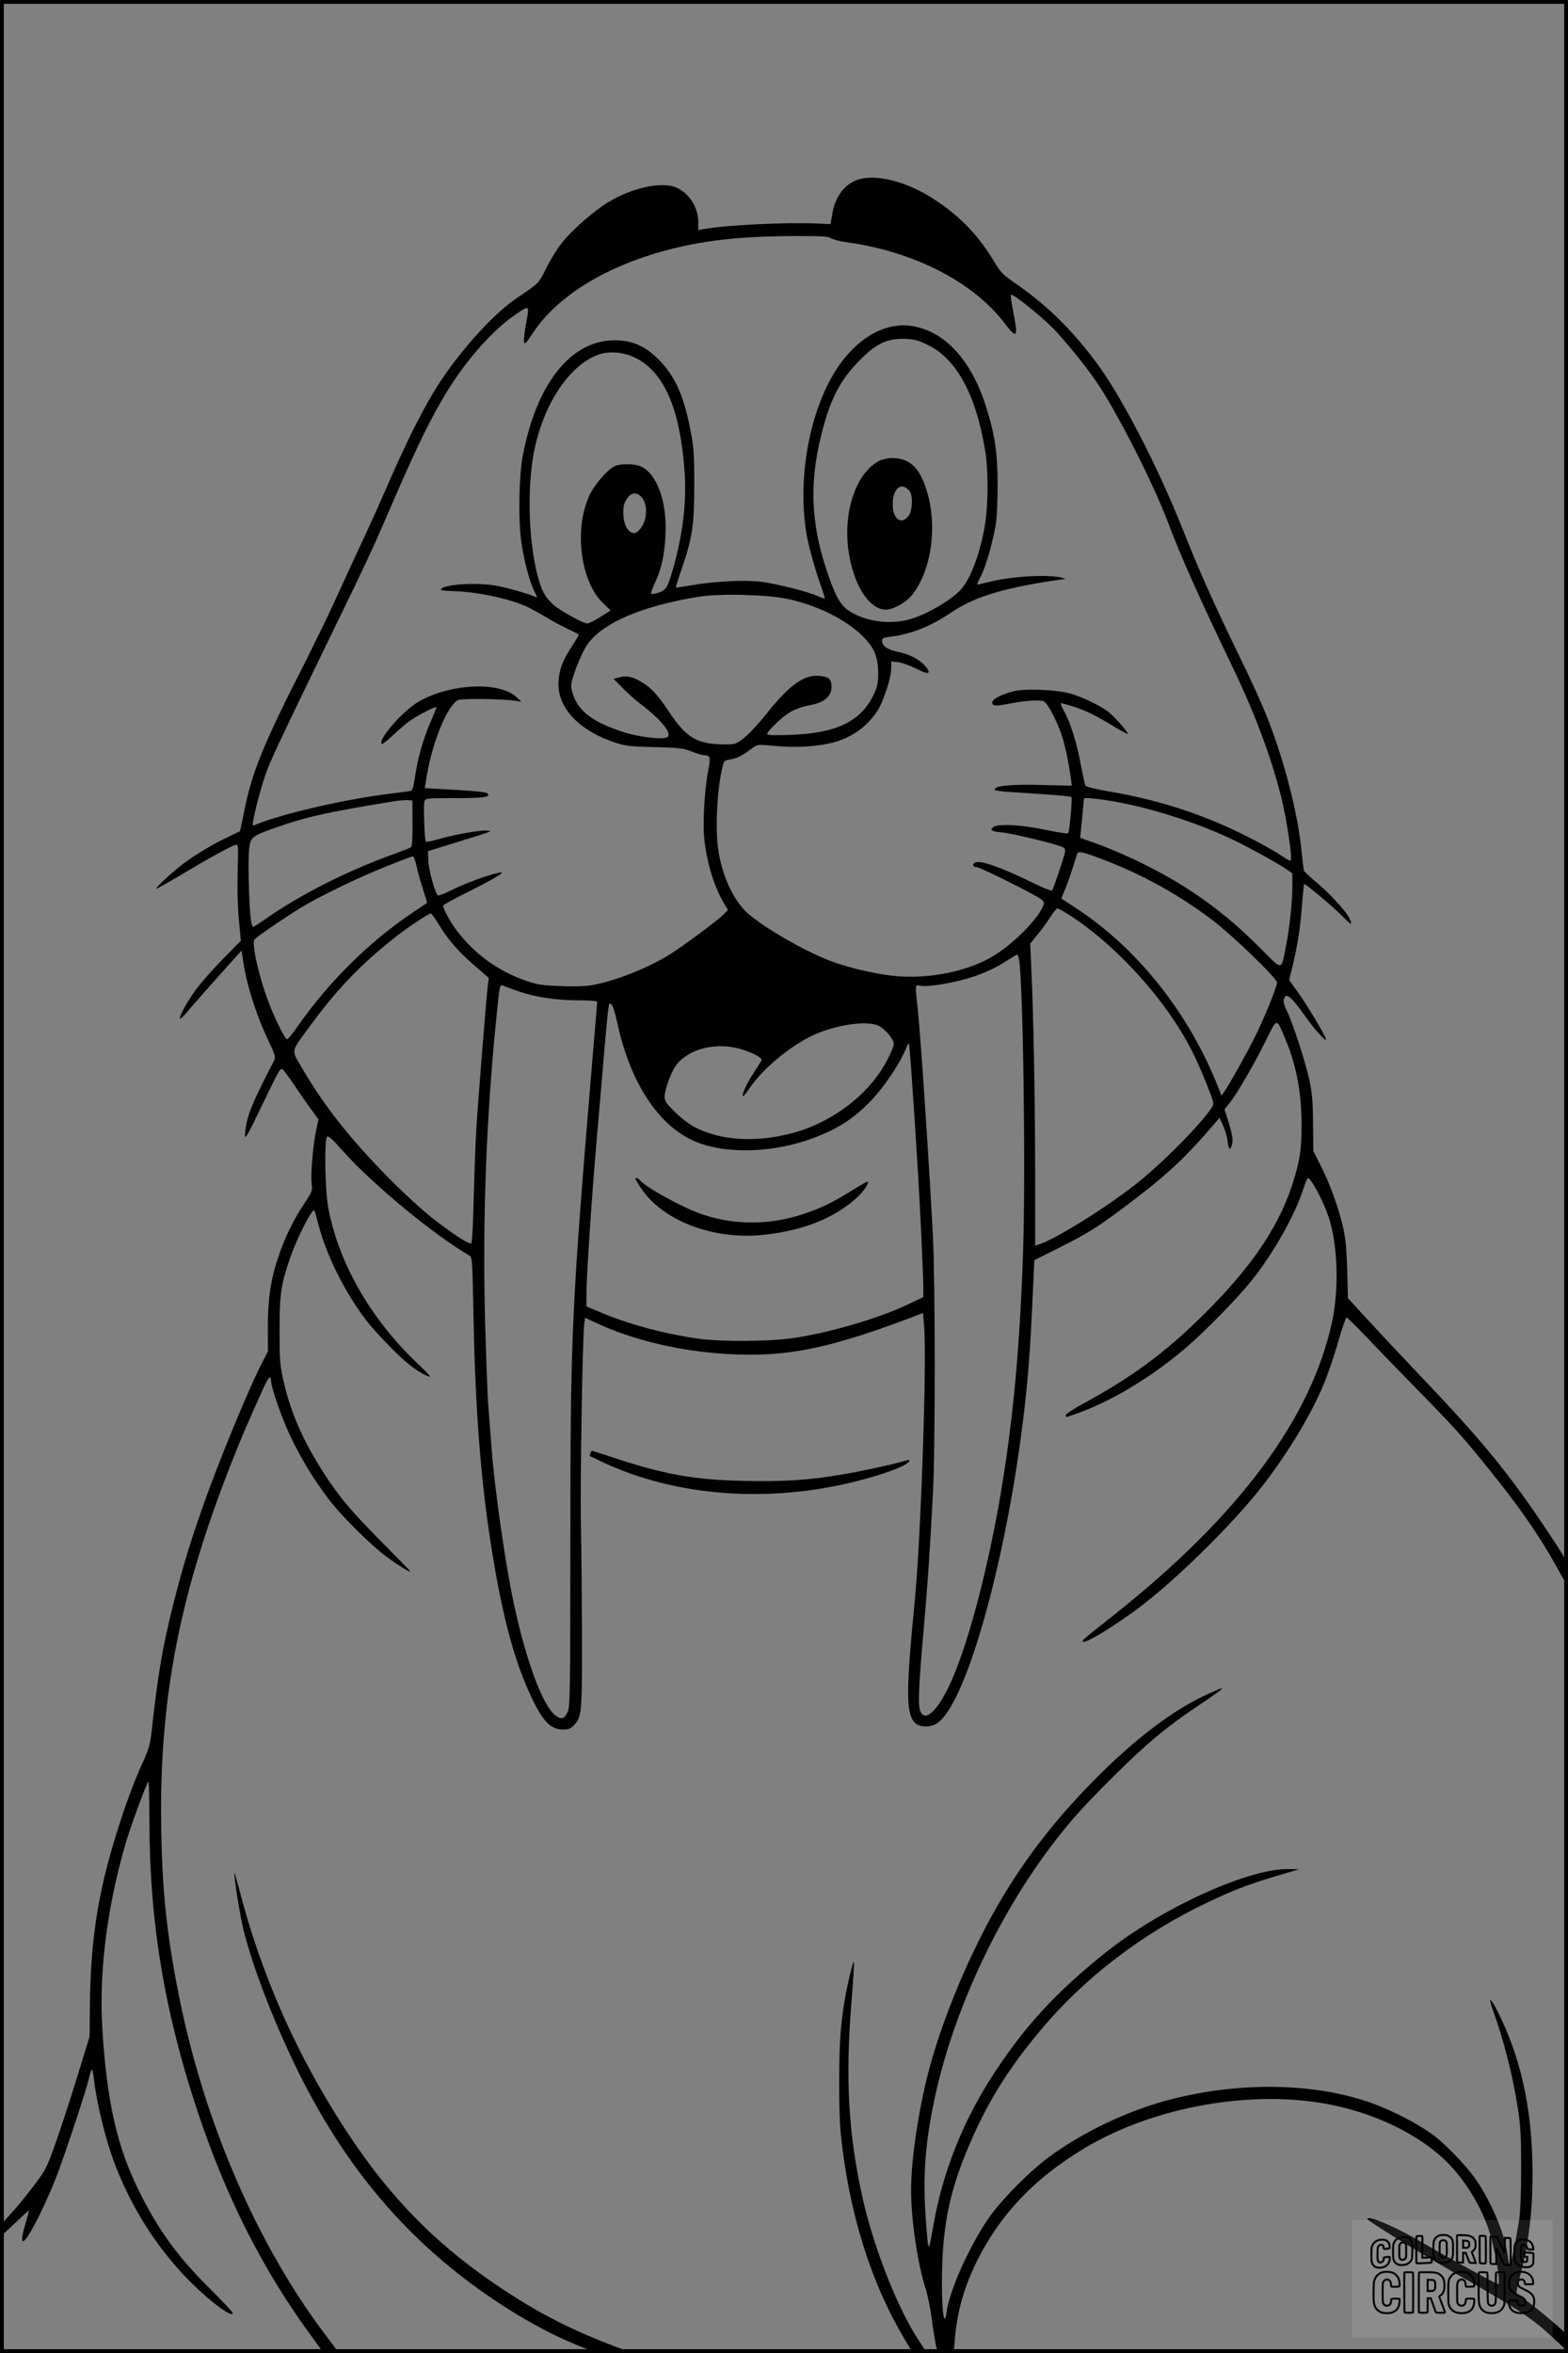 <?xml version="1.0" encoding="UTF-8"?>
<svg xmlns="http://www.w3.org/2000/svg" version="1.0" width="1024pt" height="1536pt" viewBox="0 0 1024 1536" preserveAspectRatio="xMidYMid meet">
  <rect x="0" y="0" width="1024" height="1536" fill="#808080" stroke="none"/>
  <g transform="translate(0.00 0.00) scale(1)">
    <g transform="translate(0,1536) scale(0.1,-0.1)" fill="#000000" stroke="none">
      <path d="M5596 14185 c-81 -29 -142 -111 -160 -217 l-12 -71 -89 4 c-205 9 -594 -10 -742 -37 l-33 -6 0 53 c-1 93 -53 179 -135 221 -91 47 -293 6 -453 -92 -100 -62 -234 -179 -303 -266 -30 -37 -75 -111 -101 -163 -50 -102 -45 -97 -203 -204 -163 -112 -402 -385 -540 -618 -86 -145 -183 -342 -295 -599 -56 -129 -141 -316 -188 -415 -46 -99 -113 -245 -149 -324 -35 -79 -130 -274 -211 -435 -263 -516 -336 -696 -387 -950 -14 -72 -27 -131 -28 -132 -1 -1 -45 -22 -97 -47 -102 -49 -224 -125 -305 -190 -63 -51 -145 -129 -145 -138 0 -4 75 38 167 93 182 109 316 182 349 192 21 6 21 5 16 -171 -3 -108 0 -232 8 -316 l13 -138 -115 -117 c-63 -64 -140 -151 -171 -192 -61 -82 -121 -189 -111 -199 3 -3 22 14 43 39 31 38 164 189 317 359 l42 46 7 -50 c21 -157 83 -358 165 -532 50 -106 52 -113 38 -140 -141 -274 -171 -346 -184 -442 -12 -92 -8 -86 136 213 80 167 92 187 107 175 8 -8 43 -54 76 -104 33 -49 82 -120 109 -156 l48 -67 -14 -63 c-21 -92 -38 -291 -31 -352 6 -51 5 -54 -50 -137 -72 -109 -125 -218 -169 -350 -49 -146 -67 -274 -67 -458 l1 -153 -52 -102 c-79 -158 -243 -554 -343 -827 -101 -278 -162 -477 -224 -725 -71 -284 -99 -449 -141 -830 -10 -85 -19 -116 -60 -205 -58 -128 -114 -279 -173 -471 -119 -384 -166 -690 -170 -1119 l-2 -195 -82 -266 c-45 -147 -109 -342 -142 -434 -57 -160 -63 -171 -144 -278 -47 -62 -115 -145 -152 -184 -59 -64 -66 -77 -63 -107 l3 -35 93 87 c50 48 92 85 92 83 0 -3 -12 -47 -27 -98 -47 -165 0 -127 102 82 35 72 82 180 105 240 60 157 196 570 211 638 7 31 15 57 19 57 4 0 10 -26 13 -57 16 -150 71 -379 129 -538 108 -295 286 -576 502 -791 133 -133 276 -238 276 -203 0 6 -67 77 -148 158 -213 210 -341 388 -468 646 -140 286 -205 573 -235 1041 -24 367 27 786 146 1202 35 123 145 422 155 422 3 0 5 -125 6 -278 2 -647 100 -1231 314 -1874 187 -562 425 -1032 738 -1460 l86 -118 48 0 c57 0 60 -9 -38 120 -448 593 -795 1397 -958 2225 -77 391 -106 664 -113 1071 -15 845 116 1528 460 2399 68 172 103 253 207 483 33 73 50 90 50 50 0 -35 48 -181 97 -297 73 -172 181 -353 299 -502 79 -99 259 -277 353 -347 70 -53 161 -109 161 -100 0 2 -82 86 -183 188 -207 209 -275 290 -377 446 -137 211 -218 393 -266 599 -26 112 -28 135 -28 335 -1 241 9 307 71 485 44 127 143 320 156 304 2 -2 14 -44 27 -94 50 -195 172 -441 309 -620 60 -80 220 -244 287 -296 56 -43 125 -82 132 -74 2 2 -37 43 -88 91 -301 287 -510 653 -576 1009 -22 115 -27 446 -8 465 8 8 38 -19 105 -95 192 -216 593 -547 825 -681 18 -11 19 -31 26 -380 10 -568 43 -1030 104 -1439 72 -485 154 -805 268 -1050 80 -172 131 -225 214 -225 36 0 49 6 71 29 50 53 52 76 52 564 -1 249 -4 578 -7 732 -6 267 10 1250 22 1327 l5 36 77 -36 c279 -129 641 -204 992 -205 307 -2 577 60 1057 241 l81 31 7 -84 c19 -222 -21 -1387 -61 -1795 -58 -592 -58 -737 2 -797 28 -27 89 -31 134 -8 218 113 531 1326 610 2370 7 83 17 264 23 404 l12 255 160 80 c191 96 256 137 435 272 243 182 368 295 524 473 l90 104 24 -51 c12 -28 26 -74 29 -101 6 -54 17 -65 27 -28 10 38 7 59 -20 149 l-27 87 32 39 c51 65 157 247 233 400 81 163 72 161 131 22 73 -172 107 -352 107 -563 0 -149 -9 -218 -45 -340 -86 -298 -264 -569 -584 -888 -259 -258 -477 -419 -812 -600 -54 -30 -99 -60 -99 -66 0 -16 -3 -17 62 6 230 79 503 243 732 441 121 105 327 315 415 425 144 178 288 432 342 603 13 39 26 72 30 72 21 0 99 -146 135 -252 60 -178 70 -465 24 -683 -135 -632 -608 -1269 -1420 -1913 -229 -182 -215 -170 -207 -178 17 -18 269 141 434 275 224 180 541 496 708 704 172 214 338 483 426 692 28 66 72 193 97 283 26 89 51 162 56 162 4 0 63 -57 129 -127 67 -71 219 -227 337 -348 244 -249 296 -307 471 -525 199 -247 317 -418 435 -628 l69 -124 3 72 c3 83 0 89 -176 350 -220 326 -401 545 -778 940 -137 144 -245 259 -366 390 l-115 126 -5 184 c-4 138 -11 208 -26 275 -30 131 -86 286 -144 400 l-51 100 -2 180 c-1 143 -6 201 -24 285 -25 116 -110 378 -148 454 -16 31 -22 57 -19 72 13 50 46 23 148 -121 55 -78 128 -158 128 -140 0 17 -122 222 -182 305 l-59 83 20 81 c34 141 51 246 63 396 6 80 13 147 15 149 5 6 184 -144 243 -203 30 -31 58 -56 62 -56 5 0 -1 18 -12 40 -25 49 -139 171 -226 241 -34 29 -65 58 -68 65 -3 8 -10 65 -16 127 -24 247 -112 590 -224 873 -30 77 -107 248 -172 379 -179 369 -272 577 -384 860 -160 400 -392 850 -554 1070 -168 227 -333 388 -554 539 -58 40 -80 63 -112 116 -106 180 -227 306 -399 419 -181 118 -385 169 -505 126z m-169 -380 c12 -8 57 -20 100 -26 440 -60 828 -259 1034 -529 80 -106 89 -95 58 65 -13 63 -20 117 -17 121 11 10 201 -142 280 -224 80 -84 198 -229 270 -332 133 -190 377 -668 477 -933 79 -212 209 -503 425 -951 142 -295 253 -593 316 -851 34 -138 72 -398 59 -403 -5 -2 -28 10 -51 26 -69 47 -216 126 -346 186 -247 113 -510 193 -793 240 -80 14 -145 30 -150 37 -4 7 -17 67 -30 133 -25 141 -68 279 -110 354 -16 28 -25 52 -20 52 5 0 40 -10 77 -21 80 -25 146 -57 263 -128 46 -28 88 -51 94 -51 13 0 -67 93 -116 136 -52 44 -181 107 -267 129 -85 22 -268 30 -344 16 -68 -13 -145 -47 -153 -68 -12 -30 13 -35 89 -20 110 23 221 31 245 19 26 -14 84 -125 117 -222 22 -68 45 -173 60 -287 l6 -42 -202 5 c-202 5 -303 -5 -303 -31 0 -6 55 -13 130 -17 245 -15 365 -25 372 -31 7 -8 -12 -221 -21 -236 -3 -5 -67 5 -143 21 -157 34 -318 43 -346 19 -25 -20 -14 -28 59 -35 71 -7 360 -78 394 -96 16 -8 19 -17 14 -38 -12 -49 -76 -237 -83 -245 -5 -4 -57 16 -117 46 -219 107 -352 154 -386 136 -21 -11 -15 -29 9 -29 23 0 392 -184 422 -210 21 -18 23 -23 12 -48 -40 -88 -183 -233 -312 -315 -167 -107 -436 -162 -666 -137 -117 12 -299 55 -407 96 -186 71 -474 240 -561 330 -88 91 -154 246 -176 409 -20 154 -2 432 37 556 3 11 21 19 49 23 41 7 70 22 143 76 28 21 33 21 150 10 133 -13 286 -2 384 26 118 35 208 101 275 199 41 61 93 218 93 281 l0 47 48 -6 c26 -4 78 -23 116 -42 78 -41 102 -35 61 14 -39 46 -103 80 -181 96 -71 15 -104 39 -104 75 0 14 12 19 58 24 132 16 262 68 396 159 155 105 358 165 743 218 4 1 -10 5 -32 10 -100 20 -325 6 -466 -30 -41 -10 -75 -18 -77 -16 -2 1 10 29 27 61 31 63 71 202 93 324 8 45 13 152 13 265 0 211 -18 329 -77 515 -95 298 -265 484 -476 521 -199 35 -411 -105 -544 -358 -146 -278 -204 -659 -153 -988 12 -76 56 -236 90 -332 19 -53 33 -98 31 -100 -1 -2 -24 6 -49 17 -62 28 -253 76 -357 91 -104 15 -301 6 -455 -20 -60 -10 -111 -18 -112 -17 -1 1 15 54 37 117 72 209 84 292 84 554 0 209 -3 243 -27 368 -45 229 -106 356 -222 466 -73 69 -148 103 -242 109 -298 19 -534 -262 -628 -748 -26 -131 -31 -418 -11 -563 18 -128 54 -265 87 -329 19 -38 20 -40 2 -33 -55 23 -171 56 -249 71 -134 25 -364 9 -364 -26 0 -4 37 -8 83 -9 155 -3 381 -53 490 -107 29 -15 84 -45 122 -68 39 -24 100 -56 138 -74 37 -17 67 -33 67 -36 0 -3 -22 -39 -49 -81 -61 -93 -83 -158 -84 -242 0 -162 145 -309 378 -383 59 -19 99 -24 250 -27 161 -4 187 -7 242 -29 34 -13 70 -24 80 -24 42 -1 45 -12 28 -101 -25 -130 -37 -346 -25 -453 18 -155 65 -308 131 -418 l23 -38 -25 -26 c-35 -37 -270 -212 -359 -267 -147 -90 -354 -171 -504 -198 -42 -7 -121 -10 -205 -6 -112 4 -150 9 -216 31 -188 64 -343 175 -462 331 -46 61 -95 153 -88 165 4 6 86 51 184 99 169 85 234 127 179 114 -83 -18 -225 -71 -321 -119 -37 -19 -72 -32 -77 -29 -18 11 -62 170 -63 229 l-2 60 120 37 c326 101 304 93 262 97 -43 4 -216 -27 -321 -58 -38 -11 -72 -17 -75 -14 -9 9 -17 243 -9 265 7 18 19 19 200 19 191 0 235 7 211 31 -8 8 -83 16 -211 23 l-198 11 13 80 c38 226 134 458 204 495 22 12 302 8 379 -5 l35 -6 -32 30 c-112 105 -438 89 -642 -31 -103 -61 -265 -247 -238 -274 4 -4 37 22 74 57 38 36 88 79 113 96 57 39 170 96 170 86 0 -5 -18 -50 -41 -102 -47 -110 -81 -230 -99 -354 -12 -75 -16 -88 -34 -91 -12 -2 -79 -11 -151 -20 -285 -36 -706 -134 -859 -201 -17 -8 -18 -5 -12 31 18 94 57 238 91 328 32 86 129 289 485 1021 157 323 197 408 281 602 184 427 266 601 367 778 138 242 324 460 490 573 92 62 91 63 66 -68 -8 -45 -14 -94 -12 -108 3 -24 10 -17 62 60 192 287 612 507 1121 588 154 25 341 38 565 39 194 1 239 -2 257 -14z m635 -698 c187 -92 314 -328 373 -697 19 -120 19 -331 0 -458 -27 -182 -92 -364 -156 -436 -62 -72 -236 -173 -346 -201 -129 -34 -288 -10 -389 58 -58 38 -92 101 -148 272 -99 299 -110 561 -35 865 55 229 117 354 233 477 120 127 194 165 317 161 64 -3 86 -9 151 -41z m-1904 -87 c182 -97 282 -331 312 -728 16 -204 -10 -420 -76 -650 -35 -119 -45 -136 -94 -151 -23 -7 -44 -10 -48 -7 -3 3 9 36 26 73 42 91 61 176 68 308 12 219 -56 405 -163 451 -42 18 -136 18 -171 0 -47 -24 -132 -123 -162 -188 -103 -221 -60 -564 89 -706 l49 -47 -68 -43 c-37 -23 -75 -42 -83 -42 -28 0 -174 80 -221 121 -56 49 -81 95 -106 195 -52 201 -66 494 -35 729 44 332 218 624 422 706 76 31 180 22 261 -21z m30 -903 c27 -29 36 -73 28 -132 -8 -49 -47 -105 -75 -105 -34 0 -64 46 -69 104 -5 66 1 94 29 129 25 33 58 34 87 4z m957 -667 c192 -41 377 -133 486 -240 80 -79 104 -136 104 -251 -1 -66 -5 -84 -34 -143 -86 -169 -244 -243 -538 -253 -113 -4 -153 -3 -153 6 0 6 19 31 43 54 87 87 138 115 250 137 82 16 127 57 127 115 0 53 -15 67 -80 73 -99 9 -192 -57 -346 -249 -95 -119 -166 -184 -211 -195 -13 -4 -61 -4 -106 -2 -145 8 -213 53 -319 213 -70 106 -117 157 -175 191 -61 37 -100 45 -146 33 l-40 -11 59 -59 c32 -33 86 -81 119 -106 132 -99 207 -192 173 -215 -26 -18 -179 -1 -283 32 -182 59 -273 119 -319 212 -14 29 -26 69 -26 90 0 44 58 195 100 262 93 145 356 260 735 321 136 22 449 14 580 -15z m2121 -1320 c266 -46 589 -152 826 -271 109 -55 252 -135 306 -171 l42 -29 0 -78 c0 -107 -18 -278 -41 -393 -34 -170 -17 -169 -176 -10 -227 228 -462 397 -753 541 -85 43 -214 99 -285 125 l-131 47 13 127 c6 70 12 128 12 130 2 7 83 -1 187 -18z m-4572 -143 c1 -91 -3 -152 -9 -157 -6 -5 -60 -26 -120 -48 -296 -106 -600 -260 -827 -418 -42 -30 -80 -54 -86 -54 -5 0 -12 26 -15 58 -12 107 -18 387 -10 451 10 78 16 83 186 143 189 66 338 99 757 167 30 5 70 8 89 8 l34 -2 1 -148z m4536 -248 c245 -96 468 -220 685 -383 130 -98 425 -382 425 -410 0 -26 -86 -239 -145 -356 -54 -108 -163 -303 -198 -354 l-20 -29 -19 49 c-190 486 -526 910 -928 1174 -52 34 -96 63 -98 64 -1 2 9 27 22 57 13 30 35 92 50 139 15 47 29 91 31 98 7 19 46 9 195 -49z m-4510 -31 c7 -35 26 -103 42 -151 16 -49 28 -90 26 -92 -2 -1 -44 -29 -94 -63 -279 -186 -549 -453 -748 -739 -34 -48 -65 -87 -71 -87 -12 -1 -73 119 -115 226 -66 168 -119 400 -98 426 16 18 207 149 303 207 130 78 367 193 550 266 93 38 175 69 181 69 6 0 17 -28 24 -62z m4276 -329 c242 -158 498 -419 677 -689 84 -128 133 -224 204 -399 52 -130 53 -134 37 -160 -72 -112 -335 -376 -504 -507 -207 -161 -523 -356 -627 -388 l-23 -7 0 493 c0 467 -11 1037 -26 1340 l-6 138 46 57 c26 31 64 83 84 115 20 31 42 58 48 58 6 0 47 -23 90 -51z m-4134 -48 c62 -103 133 -185 235 -272 l95 -83 -6 -45 c-10 -85 -66 -775 -76 -956 -6 -99 -13 -303 -17 -453 -3 -150 -10 -275 -15 -278 -13 -8 -87 38 -222 139 -78 59 -186 156 -306 276 -257 258 -433 480 -578 730 -72 123 -77 97 58 281 171 231 316 384 527 553 91 74 245 177 257 174 5 -2 27 -32 48 -66z m3793 -233 c27 -161 44 -1403 26 -1920 -22 -623 -64 -1085 -146 -1570 -88 -519 -227 -1033 -343 -1267 -81 -162 -153 -221 -182 -151 -16 38 -11 161 24 555 26 298 36 447 58 855 17 300 16 1393 0 1705 -28 519 -77 1252 -97 1452 -20 189 -21 175 18 168 51 -10 228 21 348 61 73 25 138 55 192 89 45 29 85 53 89 54 4 1 10 -14 13 -31z m-3269 -209 c106 -38 249 -59 397 -59 64 0 117 -4 117 -9 0 -5 -11 -141 -25 -302 -144 -1724 -150 -1846 -150 -3244 -1 -959 -2 -1053 -17 -1088 -22 -49 -41 -55 -82 -24 -82 63 -190 354 -270 727 -56 262 -125 742 -146 1020 -6 80 -15 197 -20 260 -6 63 -15 316 -22 562 -18 680 8 1351 78 2028 17 170 18 175 42 165 9 -4 54 -21 98 -36z m612 -92 c6 -7 21 -58 33 -112 83 -389 267 -671 503 -774 188 -82 480 -80 735 5 181 61 303 136 418 258 92 96 198 256 233 350 6 16 12 27 15 25 5 -6 24 -264 60 -844 15 -250 35 -673 35 -761 l0 -51 -107 -51 c-196 -92 -513 -184 -752 -218 -157 -22 -469 -23 -616 -2 -227 33 -458 96 -642 175 l-83 35 0 84 c0 114 33 613 65 984 8 91 24 273 35 405 32 390 44 505 51 505 4 0 11 -6 17 -13z m1735 -131 c34 -14 82 -63 100 -103 8 -18 3 -38 -30 -105 -110 -229 -360 -425 -634 -496 -236 -62 -466 -47 -634 41 -33 17 -90 61 -127 98 -57 56 -68 72 -68 100 1 47 43 163 76 206 83 109 265 153 427 103 83 -26 140 -58 130 -73 -4 -7 -28 -45 -54 -85 -45 -69 -76 -138 -67 -148 3 -2 22 21 42 51 91 137 299 304 455 364 145 56 314 77 384 47z"></path>
      <path d="M5739 12350 c-145 -77 -230 -319 -200 -569 29 -231 133 -400 247 -401 46 0 130 47 168 93 131 162 172 462 94 697 -47 144 -112 201 -227 200 -25 -1 -62 -9 -82 -20z m201 -196 c23 -27 19 -127 -6 -161 -47 -63 -104 -22 -104 74 0 107 57 152 110 87z"></path>
      <path d="M4150 7664 c0 -3 16 -30 36 -60 143 -215 476 -341 807 -304 256 28 460 110 605 244 42 38 78 93 69 102 -3 3 -47 -22 -98 -54 -129 -81 -203 -117 -322 -157 -221 -73 -451 -74 -664 -1 -124 42 -364 174 -403 221 -12 15 -30 20 -30 9z"></path>
      <path d="M3856 5874 c-4 -9 -5 -18 -4 -19 2 -1 37 -17 78 -37 478 -226 1083 -273 1660 -128 134 34 243 70 306 101 46 24 60 46 22 35 -89 -26 -287 -69 -411 -90 -218 -38 -391 -49 -652 -43 -327 7 -523 43 -868 158 -64 21 -119 39 -121 39 -2 0 -7 -7 -10 -16z"></path>
      <path d="M7898 4306 c-228 -100 -490 -298 -768 -582 -236 -242 -415 -470 -579 -742 -212 -351 -409 -823 -499 -1192 -61 -251 -102 -541 -102 -728 0 -190 42 -477 95 -642 13 -41 31 -129 40 -195 8 -66 21 -144 27 -173 l11 -52 53 0 52 0 7 82 c16 191 60 347 147 522 152 304 376 538 699 732 456 274 1104 388 1614 284 295 -60 565 -192 744 -363 116 -112 220 -275 276 -431 44 -122 90 -376 68 -376 -12 0 -342 181 -492 270 -175 103 -361 183 -361 154 0 -11 346 -224 585 -360 418 -238 493 -288 644 -430 l81 -76 0 54 0 54 -91 80 c-92 80 -221 180 -242 187 -7 2 -2 35 16 103 66 248 92 482 84 773 -9 366 -82 682 -224 965 -49 98 -67 108 -35 19 72 -198 131 -430 164 -643 19 -121 22 -186 22 -395 0 -155 -5 -280 -12 -330 -29 -179 -55 -305 -62 -300 -4 2 -10 30 -14 62 -16 140 -120 379 -224 518 -55 74 -165 189 -237 248 -107 87 -313 193 -476 245 -359 115 -816 119 -1246 12 -283 -70 -594 -217 -821 -387 -118 -89 -276 -247 -364 -363 -125 -166 -275 -489 -295 -637 -19 -143 -38 47 -30 302 11 311 64 534 204 845 113 251 238 446 435 683 287 345 668 636 1093 838 199 94 287 126 550 202 l50 15 -70 1 c-267 4 -842 -260 -1205 -553 -312 -251 -513 -468 -712 -771 -205 -309 -342 -652 -403 -1005 -28 -160 -31 -165 -39 -80 -34 358 -22 585 49 918 121 561 407 1178 768 1652 117 154 212 259 402 447 214 212 340 317 530 445 137 91 187 128 175 128 -3 0 -40 -15 -82 -34z"></path>
      <path d="M1531 3135 c-3 -36 36 -280 60 -376 57 -230 184 -563 331 -870 294 -612 667 -1075 1160 -1440 238 -176 481 -316 710 -407 103 -41 109 -42 219 -41 l114 0 -100 38 c-271 103 -469 201 -689 343 -547 351 -903 741 -1269 1388 -219 389 -389 810 -501 1243 -19 72 -35 128 -35 122z"></path>
      <path d="M5552 2475 c-32 -133 -50 -246 -62 -380 -13 -156 -13 -525 0 -656 52 -518 197 -982 422 -1356 l49 -83 45 0 c24 0 44 2 44 4 0 2 -21 34 -46 72 -137 203 -295 602 -369 928 -94 421 -115 774 -75 1281 12 142 19 263 17 269 -2 6 -13 -30 -25 -79z"></path>
    </g>
  </g>
  <rect x="0.0" y="0.0" width="1024.0" height="1536.0" fill="none" stroke="black" stroke-width="5"></rect>
  <g transform="translate(882.93 1449.20) scale(0.128)" opacity="1.0">
    <rect x="0" y="0" width="1024.0" height="600.0" fill="white" fill-opacity="0.1"></rect>
    <g transform="translate(0,650) scale(0.1,-0.1)" stroke="none">
      <path fill="none" stroke="#000000" stroke-width="100" d="M4491 5720 c-164 -43 -269 -147 -319 -315 -19 -65 -29 -577 -13 -693 25 -190 116 -310 276 -367 63 -23 284 -32 370 -16 122 22 249 110 294 205 51 104 56 150 56 496 0 341 -4 385 -48 478 -46 100 -156 184 -282 217 -83 21 -241 19 -334 -5z m270 -273 c19 -12 43 -40 54 -62 18 -37 20 -64 23 -320 5 -339 -1 -384 -56 -436 -87 -82 -235 -56 -289 51 -22 43 -23 53 -23 335 0 314 7 370 52 412 34 32 66 42 139 42 53 1 73 -4 100 -22z"></path>
      <path fill="none" stroke="#000000" stroke-width="100" d="M5367 5723 c-4 -3 -7 -311 -7 -683 0 -618 1 -679 17 -691 12 -10 51 -14 152 -14 l136 0 3 248 2 248 67 -3 67 -3 34 -85 c18 -47 58 -152 89 -235 30 -82 63 -158 73 -168 14 -15 40 -19 165 -24 l148 -6 -5 34 c-4 19 -49 143 -102 276 -53 133 -96 246 -96 251 0 6 15 19 33 31 53 33 104 92 134 156 27 57 28 67 27 195 0 115 -4 144 -23 193 -31 80 -76 135 -148 183 -83 56 -166 82 -303 94 -129 11 -453 14 -463 3z m541 -300 c55 -27 77 -73 77 -163 0 -61 -4 -82 -23 -111 -34 -55 -73 -69 -191 -69 l-101 0 0 187 0 186 101 -6 c66 -4 114 -12 137 -24z"></path>
      <path fill="none" stroke="#000000" stroke-width="100" d="M6514 5685 c-4 -9 -5 -320 -2 -690 3 -511 7 -678 16 -687 19 -19 273 -30 291 -13 11 11 13 126 12 675 -1 364 -6 672 -11 685 -11 28 -27 31 -187 40 -99 6 -114 5 -119 -10z"></path>
      <path fill="none" stroke="#000000" stroke-width="100" d="M3355 5683 c-27 -3 -55 -9 -62 -15 -10 -8 -13 -150 -13 -683 0 -592 2 -674 15 -685 12 -10 52 -11 173 -6 362 15 578 29 590 38 8 7 12 46 12 129 0 108 -2 119 -20 129 -11 6 -24 9 -28 7 -4 -3 -103 -8 -221 -12 l-214 -7 5 545 c4 384 2 549 -5 556 -11 11 -120 12 -232 4z"></path>
      <path fill="none" stroke="#000000" stroke-width="100" d="M7067 5654 c-4 -4 -7 -310 -7 -680 0 -625 1 -673 18 -692 15 -18 31 -21 152 -24 l134 -3 -3 400 c-2 277 1 397 8 390 11 -11 153 -311 251 -530 96 -215 128 -281 142 -292 7 -6 82 -14 165 -17 l153 -7 11 28 c14 34 3 1333 -11 1347 -5 5 -70 11 -144 14 l-136 5 -1 -54 c-1 -30 -5 -200 -8 -379 l-6 -325 -73 150 c-40 83 -123 256 -184 385 -61 129 -117 242 -125 252 -11 12 -40 18 -121 22 -59 4 -130 9 -157 12 -28 3 -54 2 -58 -2z"></path>
      <path fill="none" stroke="#000000" stroke-width="100" d="M2507 5614 c-220 -49 -342 -159 -394 -357 -24 -91 -24 -641 0 -740 57 -233 232 -339 510 -310 56 6 127 21 158 33 76 29 187 114 226 174 64 95 67 114 71 505 2 232 -1 371 -8 404 -27 126 -116 235 -228 278 -74 29 -236 35 -335 13z m191 -281 c15 -11 36 -35 47 -54 19 -32 20 -52 20 -349 0 -309 0 -316 -23 -362 -31 -62 -75 -89 -155 -95 -53 -4 -67 -2 -97 19 -19 13 -44 41 -55 63 -19 37 -20 60 -20 350 0 337 2 351 60 405 54 51 169 63 223 23z"></path>
      <path fill="none" stroke="#000000" stroke-width="100" d="M8568 5491 c-133 -43 -219 -134 -262 -280 -13 -45 -16 -107 -16 -343 0 -320 9 -395 60 -506 73 -156 258 -255 506 -269 191 -11 324 47 376 165 19 42 22 70 26 288 4 209 3 242 -11 256 -19 18 -186 38 -347 41 l-105 2 -3 -95 c-1 -52 2 -102 7 -109 6 -10 33 -16 75 -19 l66 -4 0 -105 c0 -98 -1 -105 -26 -130 -23 -23 -31 -25 -99 -21 -64 3 -79 7 -112 34 -21 16 -49 52 -63 80 -25 49 -25 51 -25 324 0 303 6 348 56 402 28 29 32 30 99 26 105 -6 152 -50 167 -158 8 -53 9 -54 48 -62 22 -5 90 -10 150 -11 l110 -2 3 43 c4 52 -30 180 -66 245 -53 99 -179 183 -317 212 -96 20 -226 18 -297 -4z"></path>
      <path fill="none" stroke="#000000" stroke-width="100" d="M1390 5484 c-203 -45 -359 -207 -390 -404 -13 -83 -13 -616 0 -694 20 -123 100 -235 203 -281 98 -45 271 -51 387 -13 211 67 340 238 340 451 0 54 -3 69 -17 74 -24 9 -264 -15 -280 -28 -7 -7 -13 -31 -13 -60 0 -56 -13 -95 -43 -128 -31 -34 -95 -61 -144 -61 -35 0 -48 6 -77 35 -52 52 -58 99 -54 423 3 257 5 280 24 323 42 89 120 132 202 109 53 -14 72 -42 81 -120 11 -90 15 -92 150 -79 62 6 125 15 138 20 25 9 25 10 21 107 -3 82 -9 106 -33 155 -33 68 -97 130 -163 160 -60 27 -235 33 -332 11z"></path>
      <path fill="none" stroke="#000000" stroke-width="100" d="M1600 3845 c-239 -44 -424 -235 -476 -495 -22 -109 -33 -831 -15 -1000 31 -300 174 -492 425 -572 45 -15 100 -21 211 -25 181 -6 263 8 380 66 147 73 214 152 266 311 26 78 32 117 37 219 4 98 2 125 -9 132 -22 14 -393 11 -407 -3 -7 -7 -12 -39 -12 -73 0 -169 -84 -275 -217 -275 -68 0 -110 18 -150 64 -65 73 -68 99 -68 606 0 446 1 456 22 515 78 208 337 201 392 -11 6 -23 13 -75 16 -115 3 -41 10 -78 15 -83 10 -10 289 -10 357 0 63 9 67 18 60 147 -12 210 -62 331 -181 445 -86 82 -165 123 -280 146 -94 19 -261 20 -366 1z"></path>
      <path fill="none" stroke="#000000" stroke-width="100" d="M5376 3840 c-151 -39 -268 -118 -350 -237 -106 -157 -118 -245 -114 -863 4 -463 5 -477 27 -550 33 -106 72 -178 131 -243 123 -135 290 -197 526 -197 326 0 528 127 610 384 34 106 48 339 20 349 -29 12 -386 9 -400 -2 -7 -6 -16 -44 -20 -85 -17 -192 -81 -266 -226 -266 -93 1 -163 55 -197 152 -16 48 -18 92 -18 503 0 437 1 452 22 520 26 81 57 119 121 147 78 35 188 8 237 -56 30 -40 55 -133 55 -206 0 -92 6 -95 157 -92 70 1 161 5 201 8 87 8 88 9 78 158 -12 189 -62 314 -170 422 -76 76 -130 109 -241 144 -102 33 -337 38 -449 10z"></path>
      <path fill="none" stroke="#000000" stroke-width="100" d="M8441 3845 c-204 -45 -357 -196 -406 -402 -24 -99 -17 -331 13 -416 47 -137 141 -225 342 -323 334 -162 396 -203 438 -284 19 -37 23 -57 20 -116 -3 -59 -8 -77 -30 -107 -39 -50 -98 -70 -190 -65 -137 7 -187 57 -188 185 0 95 4 94 -223 86 -106 -3 -198 -10 -204 -16 -17 -13 -17 -107 1 -200 44 -226 196 -375 436 -423 103 -20 339 -15 435 10 199 53 340 189 391 377 21 78 28 222 15 311 -16 115 -56 191 -145 276 -85 81 -145 117 -386 235 -250 122 -298 173 -301 319 -3 109 52 167 164 175 115 8 183 -49 194 -164 3 -32 10 -64 16 -70 10 -14 340 -17 387 -4 24 7 25 9 22 92 -5 150 -54 269 -153 369 -69 70 -189 133 -297 155 -90 18 -265 18 -351 0z"></path>
      <path fill="none" stroke="#000000" stroke-width="100" d="M2710 3833 c-14 -2 -29 -9 -35 -14 -7 -7 -9 -354 -7 -1017 3 -910 5 -1008 20 -1019 20 -16 384 -18 413 -3 19 10 19 32 19 1019 0 923 -1 1010 -16 1022 -13 10 -61 14 -193 16 -97 1 -187 -1 -201 -4z"></path>
      <path fill="none" stroke="#000000" stroke-width="100" d="M3455 3833 c-47 -12 -45 32 -45 -1034 0 -987 0 -1009 19 -1019 12 -6 98 -10 210 -10 159 0 192 3 205 16 14 13 16 61 16 370 l0 355 81 -3 82 -3 88 -245 c49 -135 105 -292 124 -350 20 -58 45 -113 57 -122 18 -16 45 -18 229 -18 184 0 210 2 216 16 7 19 16 -7 -153 448 -74 197 -134 362 -134 366 0 4 23 22 50 40 162 104 228 273 217 560 -8 225 -46 336 -153 450 -104 110 -219 160 -413 179 -101 11 -657 13 -696 4z m721 -409 c64 -48 69 -61 72 -231 4 -176 -7 -223 -59 -267 -43 -36 -89 -46 -216 -46 l-113 0 0 286 0 286 144 -4 c127 -3 148 -5 172 -24z"></path>
      <path fill="none" stroke="#000000" stroke-width="100" d="M6510 3834 c-51 -11 -50 7 -50 -683 1 -672 7 -842 35 -951 45 -175 148 -311 289 -380 117 -58 200 -73 376 -68 124 4 156 9 225 32 108 37 176 79 246 153 61 66 117 169 140 258 9 37 13 248 16 831 4 727 3 782 -13 795 -13 11 -57 14 -204 14 -171 0 -190 -2 -209 -19 -21 -19 -21 -19 -21 -746 0 -782 0 -782 -52 -861 -64 -95 -228 -106 -302 -19 -61 73 -60 64 -66 877 -4 562 -8 745 -17 754 -13 13 -341 23 -393 13z"></path>
    </g>
  </g>
</svg>
